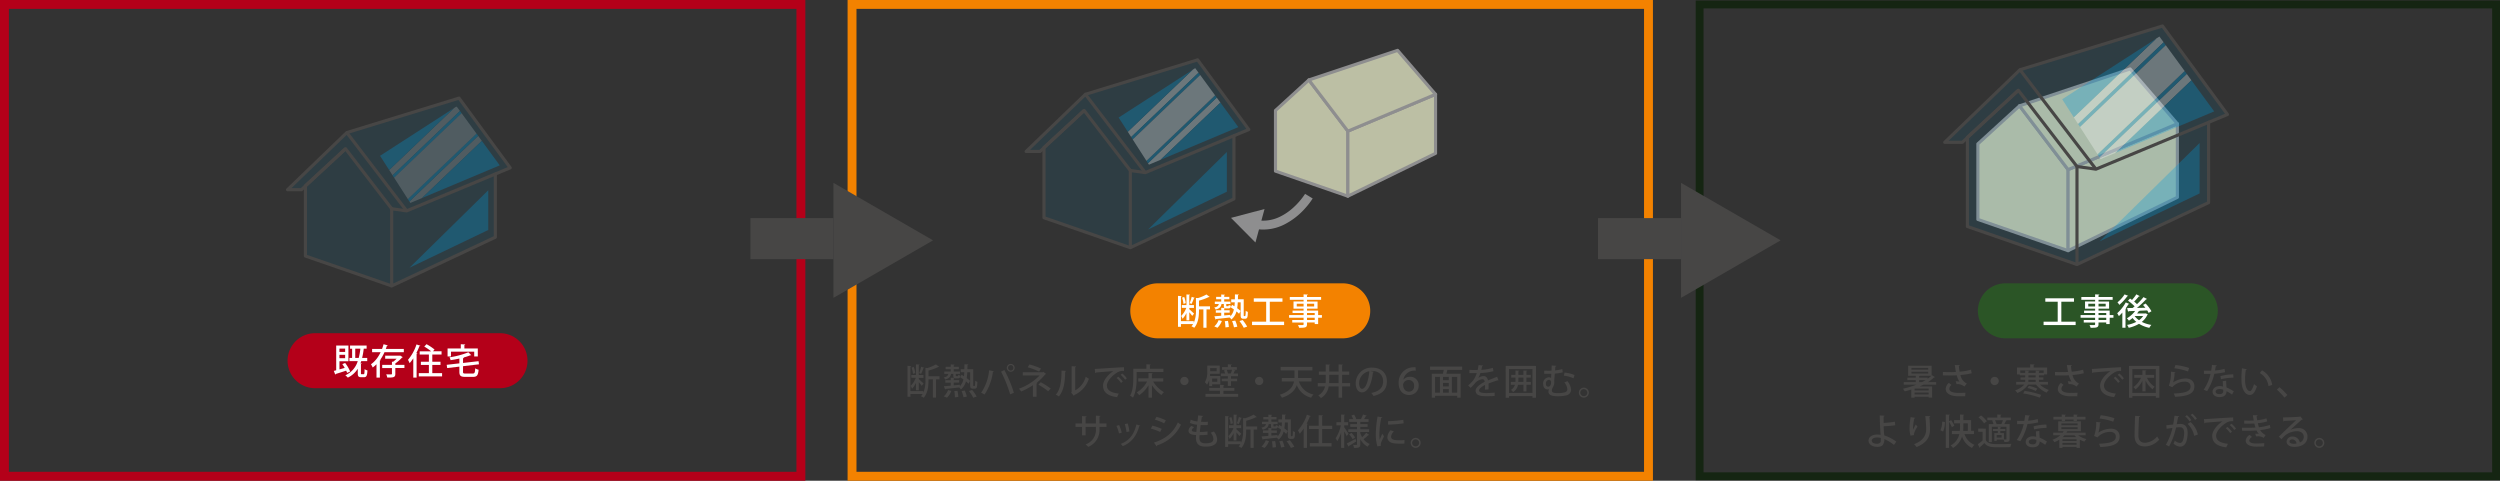 <svg id="グループ_14503" data-name="グループ 14503" xmlns="http://www.w3.org/2000/svg" xmlns:xlink="http://www.w3.org/1999/xlink" width="796.443" height="153.143" viewBox="0 0 796.443 153.143">
  <rect x="0" y="0" width="796.443" height="153.143" fill="#333333" stroke="none"/>
  <defs>
    <clipPath id="clip-path">
      <rect id="長方形_7889" data-name="長方形 7889" width="796.443" height="153.143" fill="none"/>
    </clipPath>
    <clipPath id="clip-path-3">
      <rect id="長方形_7879" data-name="長方形 7879" width="70.93" height="59.83" transform="translate(91.608 31.259)" fill="none"/>
    </clipPath>
    <clipPath id="clip-path-4">
      <rect id="長方形_7883" data-name="長方形 7883" width="38.131" height="51.406" transform="translate(121.077 33.895)" fill="none"/>
    </clipPath>
    <clipPath id="clip-path-5">
      <rect id="長方形_7880" data-name="長方形 7880" width="22.541" height="21.957" transform="translate(123.987 33.895)" fill="none"/>
    </clipPath>
    <clipPath id="clip-path-6">
      <rect id="長方形_7881" data-name="長方形 7881" width="23.069" height="21.377" transform="translate(130.427 43.278)" fill="none"/>
    </clipPath>
    <clipPath id="clip-path-7">
      <rect id="長方形_7882" data-name="長方形 7882" width="26.236" height="27.355" transform="translate(125.559 36.078)" fill="none"/>
    </clipPath>
    <clipPath id="clip-path-8">
      <rect id="長方形_7884" data-name="長方形 7884" width="70.93" height="59.83" transform="translate(326.907 19.069)" fill="none"/>
    </clipPath>
    <clipPath id="clip-path-9">
      <rect id="長方形_7885" data-name="長方形 7885" width="38.131" height="51.406" transform="translate(356.376 21.705)" fill="none"/>
    </clipPath>
    <clipPath id="clip-path-10">
      <rect id="長方形_7886" data-name="長方形 7886" width="90.075" height="75.979" transform="translate(619.544 8.282)" fill="none"/>
    </clipPath>
    <clipPath id="clip-path-11">
      <rect id="長方形_7887" data-name="長方形 7887" width="48.424" height="65.28" transform="translate(656.966 11.63)" fill="none"/>
    </clipPath>
  </defs>
  <g id="グループ_14562" data-name="グループ 14562" clip-path="url(#clip-path)">
    <g id="グループ_14561" data-name="グループ 14561">
      <g id="グループ_14560" data-name="グループ 14560" clip-path="url(#clip-path)">
        <path id="パス_23677" data-name="パス 23677" d="M299.306,119.862v.976H298.2v5.839h-1v-5.839H295.8c0,1.417,0,4.138-1.518,5.872a4.645,4.645,0,0,0-.873-.476,4.344,4.344,0,0,0,.521-.715h-3.878v.874h-.94v-9.852l1.19.079c-.011.079-.08.148-.25.17v7.8h4.071v.554a9.5,9.5,0,0,0,.7-4.036V117.2c.249.012.453.023.635.046a12.946,12.946,0,0,0,2.709-1.157l1.02.771a.284.284,0,0,1-.271.057,16.756,16.756,0,0,1-3.119,1.134v1.813Zm-7.505,4.467v-2.357a6.649,6.649,0,0,1-1.258,1.87,4.374,4.374,0,0,0-.431-.9,7.489,7.489,0,0,0,1.644-2.573h-1.428v-.907H291.8v-3.379l1.146.068c-.012.091-.08.148-.238.17v3.141h1.485v.907h-1.485v.419c.339.295,1.292,1.157,1.518,1.394l-.589.738c-.181-.273-.578-.76-.929-1.168v2.573Zm-.725-7.448a7.436,7.436,0,0,1,.5,1.972l-.726.239a8.125,8.125,0,0,0-.442-1.985Zm3.367.283c-.022.068-.113.1-.238.1a15.287,15.287,0,0,1-.771,1.836c-.159-.056-.442-.181-.612-.238a15.019,15.019,0,0,0,.646-2.018Z" fill="#474645"/>
        <path id="パス_23678" data-name="パス 23678" d="M310.045,122.436c0,.522,0,.533.158.533.261,0,.295,0,.352-.057a6.018,6.018,0,0,0,.113-1.644,1.945,1.945,0,0,0,.692.374c-.033,1.633-.079,2.189-.952,2.189h-.476a.959.959,0,0,1-.647-.228c-.169-.18-.215-.384-.215-1.19v-3.82h-.918a15.319,15.319,0,0,1-.193,1.871,8.648,8.648,0,0,1,1.076.873l-.475.906a8.188,8.188,0,0,0-.828-.748,4.829,4.829,0,0,1-1.61,2.562,2.66,2.66,0,0,0-.567-.624c-1.609.194-3.242.364-4.308.477a.2.2,0,0,1-.17.17l-.374-1.043,2.177-.17V121.9h-1.723v-.782h1.723v-.794l1.02.057c-.147-.124-.193-.351-.193-.737v-.521h-.737c-.136.816-.51,1.439-1.882,1.768a2.036,2.036,0,0,0-.441-.646c.974-.193,1.337-.533,1.473-1.122h-1.281v-.772h2.041v-.736h-1.622v-.76h1.622v-.76l1.2.08c-.01.09-.079.147-.249.169v.511h1.633v.76h-1.633v.736h1.984v.772H304.49v.51c0,.193.022.2.17.2h.408c.147,0,.181-.035.216-.419a2.1,2.1,0,0,0,.668.271c-.068.658-.294.839-.759.839h-.647a1.491,1.491,0,0,1-.5-.057.338.338,0,0,1-.215.1v.544h1.746v.782h-1.746v.873c.635-.056,1.3-.113,1.951-.181l.01.476a4.468,4.468,0,0,0,1.123-2.2c-.34-.25-.692-.477-1.009-.681l.442-.782c.238.136.487.3.737.453.057-.4.091-.815.114-1.269h-1.134v-.964h1.156c.012-.5.022-1.021.022-1.565l1.237.057c0,.113-.091.182-.261.2-.012.454-.012.885-.023,1.3h1.848Zm-6.961,2.1a6.158,6.158,0,0,1-1.394,2.154c-.3-.113-.59-.238-1.01-.419a5.43,5.43,0,0,0,1.372-2.007Zm1.133,2.053a12.1,12.1,0,0,0-.2-1.985l1.009-.1a11.171,11.171,0,0,1,.271,1.949Zm2.722-.023a10.38,10.38,0,0,0-.6-1.984l1.01-.17a9.645,9.645,0,0,1,.657,1.95Zm3.117.136a13.4,13.4,0,0,0-1.371-2.143l1.019-.329a13.1,13.1,0,0,1,1.441,2.1Z" fill="#474645"/>
        <path id="パス_23679" data-name="パス 23679" d="M316.621,118.263c-.022.1-.135.171-.3.194a17.081,17.081,0,0,1-2.676,7.244,5.78,5.78,0,0,0-1.077-.578,15.124,15.124,0,0,0,2.54-7.165Zm5.193,7.37a42.81,42.81,0,0,0-2.9-7.233l1.067-.511a39.962,39.962,0,0,1,3.015,7.245Zm.193-9.693a1.247,1.247,0,1,1-1.259,1.247,1.25,1.25,0,0,1,1.259-1.247m.839,1.247a.845.845,0,1,0-1.689,0,.845.845,0,1,0,1.689,0" fill="#474645"/>
        <path id="パス_23680" data-name="パス 23680" d="M333.245,119.114a.293.293,0,0,1-.238.135,18.932,18.932,0,0,1-2.71,2.676l.2.057a.353.353,0,0,1-.272.181V126.4h-1.156v-3.685a21.6,21.6,0,0,1-3.73,1.995c-.057-.079-.623-.793-.714-.884a17.671,17.671,0,0,0,6.575-4.206h-5.362v-1.032h6.427l.16-.1Zm-2.211-.737a21.694,21.694,0,0,0-3.616-1.361l.532-.906a21.239,21.239,0,0,1,3.674,1.292Zm.5,3.39a21.854,21.854,0,0,1,3.2,2.018l-.816.85a22.1,22.1,0,0,0-3.107-2.086Z" fill="#474645"/>
        <path id="パス_23681" data-name="パス 23681" d="M339.617,118.162c-.011.125-.113.2-.271.226-.069,3.153-.352,5.851-1.995,7.925a8.333,8.333,0,0,0-.987-.59c1.587-1.8,1.791-4.693,1.814-7.664Zm2.926,6.2a6.983,6.983,0,0,0,3.344-4.33,8.292,8.292,0,0,0,1.01.623,8.54,8.54,0,0,1-4.582,5.158.792.792,0,0,1-.226.261l-.85-1.021.158-.2v-8.185l1.429.079a.315.315,0,0,1-.283.249Z" fill="#474645"/>
        <path id="パス_23682" data-name="パス 23682" d="M348.768,117.515c.341,0,.828-.01,1.146-.034,1.156-.09,6.461-.441,8.163-.487l.01,1.2a3.442,3.442,0,0,0-2.4.623c-1.463.93-3.05,2.619-3.05,3.991,0,1.429,1.122,2.268,3.764,2.585l-.544,1.122c-3.23-.419-4.455-1.712-4.455-3.7,0-1.484,1.417-3.355,3.287-4.591-1.326.1-4.3.328-5.532.453a.433.433,0,0,1-.273.182ZM356.24,120a7.422,7.422,0,0,1,1.451,1.553l-.556.43a7.94,7.94,0,0,0-1.4-1.553Zm1.281-1.01a6.886,6.886,0,0,1,1.451,1.542l-.544.442a8.129,8.129,0,0,0-1.418-1.552Z" fill="#474645"/>
        <path id="パス_23683" data-name="パス 23683" d="M370.64,118.514h-8.526v1.9c0,1.8-.17,4.49-1.179,6.259a4.65,4.65,0,0,0-.918-.613c.941-1.644,1.02-3.991,1.02-5.646v-2.937h4.172v-1.417l1.383.081c-.011.1-.079.158-.261.192v1.144h4.309Zm-.057,3.027h-3.231a10.1,10.1,0,0,0,3.458,3.4,4.423,4.423,0,0,0-.8.908,11.59,11.59,0,0,1-3.038-3.163v4H365.89V122.72a9.979,9.979,0,0,1-2.983,3.185,4.773,4.773,0,0,0-.77-.884,9.058,9.058,0,0,0,3.3-3.48h-2.812V120.52h3.266v-1.689l1.338.079c-.012.1-.091.159-.261.193v1.417h3.616Z" fill="#474645"/>
        <path id="パス_23684" data-name="パス 23684" d="M378.645,121.37a1.315,1.315,0,1,1-1.314-1.314,1.315,1.315,0,0,1,1.314,1.314" fill="#474645"/>
        <path id="パス_23685" data-name="パス 23685" d="M385.222,122.992v-1.973a4.947,4.947,0,0,1-.692,1.531,3.736,3.736,0,0,0-.691-.76,6.217,6.217,0,0,0,.759-3.436v-1.892h3.979v2.63h-3.06c-.012.226-.034.453-.057.691h3.3v2.664h-2.6v.545Zm4.535,2.482h4.682v.93H384.031v-.93h4.626v-.986h-3.423v-.918h3.423v-.986l1.361.091c-.012.089-.08.158-.261.18v.715h3.481v.918h-3.481Zm-2.154-8.208H385.54v1.021H387.6Zm.192,3.322h-1.632v1.055H387.8Zm3.367.034v-.782h-2.221v-.851h1.338a7.307,7.307,0,0,0-.341-1.009l.749-.181h-1.372v-.839h1.847v-.907l1.271.08c-.012.09-.091.158-.261.181v.646h1.87v.839h-1.19l.76.159c-.023.079-.1.125-.25.135-.1.25-.261.6-.408.9H394.4v.851h-2.233v.782h1.939v.828h-1.939v1.5h-1.01v-1.5h-1.938v-.828Zm.93-1.633a8.74,8.74,0,0,0,.408-1.19h-1.712a5.184,5.184,0,0,1,.408,1.179l-.034.011Z" fill="#474645"/>
        <path id="パス_23686" data-name="パス 23686" d="M402.457,121.37a1.315,1.315,0,1,1-1.314-1.314,1.315,1.315,0,0,1,1.314,1.314" fill="#474645"/>
        <path id="パス_23687" data-name="パス 23687" d="M417.8,121.529h-3.99a6.063,6.063,0,0,0,4.625,4.138,4.751,4.751,0,0,0-.737,1.032,6.644,6.644,0,0,1-4.569-4c-.556,1.575-1.848,3.061-4.739,4.013a4.163,4.163,0,0,0-.657-.963c3.129-1,4.183-2.619,4.511-4.218h-3.9v-1.1h4.036c.011-.17.011-.339.011-.51v-1.927h-4.4v-1.1H418.1v1.1h-4.58v1.938c0,.17,0,.329-.011.5H417.8Z" fill="#474645"/>
        <path id="パス_23688" data-name="パス 23688" d="M430.112,122.051v1.055h-2.54v3.571h-1.123v-3.571h-3.163a5.217,5.217,0,0,1-2.471,3.718,3.937,3.937,0,0,0-.85-.828,4.5,4.5,0,0,0,2.165-2.89h-2.312v-1.055H422.3a12.75,12.75,0,0,0,.057-1.338v-1.3h-2.188v-1.054h2.188V116.11l1.372.08c-.012.1-.079.158-.261.192v1.973h2.981v-2.268l1.395.091c-.012.091-.091.159-.272.181v2h2.256v1.054h-2.256v2.642Zm-6.644-1.338c0,.453-.012.9-.046,1.338h3.027v-2.642h-2.981Z" fill="#474645"/>
        <path id="パス_23689" data-name="パス 23689" d="M437.686,118.456a.3.3,0,0,1-.3.182c-.443,3.718-1.6,6.359-3.5,6.359-1.1,0-1.984-1.008-1.984-2.868a5,5,0,0,1,5.147-5.011c3.254,0,4.785,1.985,4.785,4.32,0,2.687-1.463,4.024-4.264,4.717a7.313,7.313,0,0,0-.714-.964c2.6-.511,3.776-1.758,3.776-3.719,0-1.848-1.225-3.3-3.594-3.3-.159,0-.307.011-.465.023Zm-1.451-.193a3.874,3.874,0,0,0-3.242,3.832c0,1.077.4,1.78.918,1.78,1.224,0,2.086-2.732,2.324-5.612" fill="#474645"/>
        <path id="パス_23690" data-name="パス 23690" d="M447.12,120.917a2.687,2.687,0,0,1,2.086-.884,2.653,2.653,0,0,1,2.756,2.8,2.957,2.957,0,0,1-3.073,3c-2.153,0-3.3-1.644-3.3-3.7a4.788,4.788,0,0,1,4.638-5.125,5.367,5.367,0,0,1,.713-.022l.114,1.1c-.114-.01-.239-.022-.386-.022a3.558,3.558,0,0,0-3.583,2.846Zm1.634.147a1.769,1.769,0,0,0-1.77,1.439c.036,1.328.692,2.268,1.882,2.268a1.646,1.646,0,0,0,1.633-1.825,1.683,1.683,0,0,0-1.745-1.882" fill="#474645"/>
        <path id="パス_23691" data-name="パス 23691" d="M465.806,117.822h-4.694c-.079.374-.2.827-.34,1.247h4.547v7.618H464.23v-.6h-7.052v.6h-1.043v-7.618h3.537c.1-.386.193-.828.273-1.247H455.58V116.8h10.226Zm-8.628,7.266h1.553v-5.033h-1.553Zm4.376-5.033h-1.848v1.077h1.848Zm0,1.939h-1.848v1.1h1.848Zm-1.847,3.094h1.848v-1.134h-1.848Zm4.523-5.033h-1.7v5.033h1.7Z" fill="#474645"/>
        <path id="パス_23692" data-name="パス 23692" d="M477.383,121.2a.135.135,0,0,1-.068.012.384.384,0,0,1-.193-.057c-.85.261-2.029.669-2.925,1.031q.035.375.035.851,0,.459-.035,1.02l-1.145.08a11.685,11.685,0,0,0,.046-1.508c-1.067.533-1.9,1.19-1.9,1.746s.7.839,2.12.839a25.162,25.162,0,0,0,2.835-.136l.01,1.054c-.634.068-1.621.09-2.856.09-2.177,0-3.209-.5-3.209-1.791,0-.952,1.247-1.95,2.892-2.789-.057-.509-.285-.838-.681-.838a3.576,3.576,0,0,0-2.585,1.519c-.295.328-.726.771-1.225,1.235l-.782-.77a13.286,13.286,0,0,0,1.5-1.475,7.781,7.781,0,0,0,1.247-2.448l-.521.011c-.454,0-1.259,0-1.825-.011v-1.02c.669.022,1.473.034,1.949.034l.692-.012c.1-.487.193-.964.272-1.564l1.428.159c-.022.113-.125.18-.272.2-.079.407-.17.782-.272,1.156a13.96,13.96,0,0,0,3.663-.646l.192,1.077a17.356,17.356,0,0,1-4.15.578,6.438,6.438,0,0,1-.68,1.609h.012a2.828,2.828,0,0,1,1.689-.635c.7,0,1.235.5,1.4,1.395.917-.408,2.04-.827,2.913-1.167Z" fill="#474645"/>
        <path id="パス_23693" data-name="パス 23693" d="M479.675,116.586h9.649V126.71H488.2v-.522h-7.46v.522h-1.067Zm1.067,8.593h7.46v-7.6h-7.46Zm6.949-3.5v.9h-1.4v2.12h-.954v-2.12H483.6a3.4,3.4,0,0,1-1.564,2.324,3.561,3.561,0,0,0-.669-.7,2.815,2.815,0,0,0,1.258-1.621h-1.315v-.9h1.474c.011-.226.023-.464.023-.7V120.3h-1.361v-.873H482.8v-1.394l1.167.08c-.011.079-.079.146-.249.17v1.144h1.609v-1.394l1.2.08c-.012.09-.08.146-.249.17v1.144h1.394v.873h-1.394v1.372Zm-3.968-.691c0,.238,0,.465-.022.691h1.631V120.3h-1.609Z" fill="#474645"/>
        <path id="パス_23694" data-name="パス 23694" d="M495.81,116.552c-.011.125-.125.193-.329.238-.011.386-.034.794-.068,1.213a12.338,12.338,0,0,0,2.3-.442l.147,1.054a12.688,12.688,0,0,1-2.528.4c-.069.884-.148,1.689-.2,2.222a2.5,2.5,0,0,1,.034.42,3.345,3.345,0,0,1-.487,1.779,2.058,2.058,0,0,0-.3.93c0,.772.827.873,1.847.873a7.912,7.912,0,0,0,2.313-.261,1.013,1.013,0,0,0,.771-1.043,3.683,3.683,0,0,0-.941-2.1,7.583,7.583,0,0,0,.964-.408,4.662,4.662,0,0,1,1.168,2.709A1.817,1.817,0,0,1,499,125.951a11.342,11.342,0,0,1-2.619.283c-.941,0-3.084,0-3.084-1.451a1.967,1.967,0,0,1,.193-.782,1.58,1.58,0,0,1-.454.067c-.736,0-1.417-.555-1.417-1.712a1.945,1.945,0,0,1,1.837-2.165,1.049,1.049,0,0,1,.669.238c.022-.374.067-.861.091-1.349h-.624c-.465,0-1.077.012-1.644.012v-1c.476,0,1.112.012,1.655.012.227,0,.454-.012.669-.022.035-.6.057-1.18.057-1.656Zm-1.667,5.317c0-.465-.2-.85-.623-.85-.624,0-1.044.488-1.044,1.258,0,.556.273.907.726.907.862,0,.941-1.133.941-1.315m7.143-1.338a10.13,10.13,0,0,0-3.084-.85l.227-.975a9.734,9.734,0,0,1,3.174.782Z" fill="#474645"/>
        <path id="パス_23695" data-name="パス 23695" d="M506.163,125.089a1.587,1.587,0,1,1-1.587-1.587,1.592,1.592,0,0,1,1.587,1.587m-.476,0a1.117,1.117,0,1,0-1.111,1.123,1.112,1.112,0,0,0,1.111-1.123" fill="#474645"/>
        <path id="パス_23696" data-name="パス 23696" d="M352.5,136h-2.233v.623a5.744,5.744,0,0,1-3.594,5.737,6.165,6.165,0,0,0-.828-.794,4.861,4.861,0,0,0,3.288-4.92V136h-3.288v2.687H344.72V136h-2.086V134.91h2.086v-2.347l1.439.091c-.011.114-.113.227-.317.261v2h3.288v-2.494l1.439.079c-.01.113-.1.2-.3.238v2.177H352.5Z" fill="#474645"/>
        <path id="パス_23697" data-name="パス 23697" d="M356.535,135.409a14.349,14.349,0,0,1,.827,2.426l-.884.25a11.6,11.6,0,0,0-.8-2.415Zm6.677.192a.267.267,0,0,1-.26.125c-.908,3.323-2.62,5.329-5.284,6.406a5.161,5.161,0,0,0-.612-.726c2.551-.975,4.184-2.811,4.977-6.179Zm-3.945-.691a14.555,14.555,0,0,1,.532,2.528l-.918.193a15.682,15.682,0,0,0-.544-2.528Z" fill="#474645"/>
        <path id="パス_23698" data-name="パス 23698" d="M367.114,135.591a16.966,16.966,0,0,1,2.981,1.031l-.487.986a18.542,18.542,0,0,0-2.971-1.077Zm.5,5.419c3.571-1.168,6.111-3.061,7.629-6.44a10.177,10.177,0,0,0,.988.726,12.56,12.56,0,0,1-7.608,6.587.267.267,0,0,1-.147.295Zm.816-8.22A19.542,19.542,0,0,1,371.4,133.9l-.533.964a16.269,16.269,0,0,0-2.937-1.168Z" fill="#474645"/>
        <path id="パス_23699" data-name="パス 23699" d="M384.688,138.5a23.432,23.432,0,0,1-2.528.137,6.739,6.739,0,0,0-.057.839c0,1.485.885,1.756,2.053,1.756a5.418,5.418,0,0,0,1.428-.192,1.2,1.2,0,0,0,.975-1.225,3.314,3.314,0,0,0-.862-1.972c.3-.091.771-.261,1.032-.374a4.509,4.509,0,0,1,1.021,2.539c0,2.279-2.959,2.279-3.618,2.279-1.677,0-3.129-.431-3.129-2.857,0-.261.023-.544.046-.839-.828-.034-2.426-.113-2.426-1.383a2.039,2.039,0,0,1,.952-1.508l.85.419c-.453.284-.736.636-.736.919,0,.51.748.532,1.439.556.069-.693.148-1.486.249-2.29a7.257,7.257,0,0,1-2.29-.568l.25-1.043a7.022,7.022,0,0,0,2.154.578c.08-.668.171-1.36.227-1.938l1.565.182c-.024.135-.17.226-.386.249-.079.442-.17,1.02-.261,1.6.306.023.657.034,1.009.034.4,0,.805-.011,1.156-.045l-.045,1.043c-.329.023-.725.034-1.122.034s-.794-.011-1.145-.034c-.091.759-.182,1.531-.249,2.233a19.978,19.978,0,0,0,2.437-.17Z" fill="#474645"/>
        <path id="パス_23700" data-name="パス 23700" d="M400.5,135.862v.976h-1.11v5.839h-1v-5.839H397c0,1.417,0,4.138-1.518,5.872a4.645,4.645,0,0,0-.873-.476,4.344,4.344,0,0,0,.521-.715h-3.878v.874h-.94v-9.852l1.19.079c-.011.079-.08.148-.25.17v7.8h4.071v.554a9.5,9.5,0,0,0,.7-4.036V133.2c.249.012.453.023.635.046a12.948,12.948,0,0,0,2.709-1.157l1.02.771a.284.284,0,0,1-.271.057A16.754,16.754,0,0,1,397,134.049v1.813ZM393,140.329v-2.357a6.649,6.649,0,0,1-1.258,1.87,4.374,4.374,0,0,0-.431-.9,7.489,7.489,0,0,0,1.644-2.573h-1.428v-.907H393v-3.379l1.146.068c-.012.091-.08.148-.238.17v3.141h1.485v.907h-1.485v.419c.339.295,1.292,1.157,1.518,1.394l-.589.738c-.181-.273-.578-.76-.929-1.168v2.573Zm-.725-7.448a7.436,7.436,0,0,1,.5,1.972l-.726.239a8.125,8.125,0,0,0-.442-1.985Zm3.367.283c-.022.068-.113.1-.238.1a15.292,15.292,0,0,1-.771,1.836c-.159-.056-.442-.181-.612-.238a15.019,15.019,0,0,0,.646-2.018Z" fill="#474645"/>
        <path id="パス_23701" data-name="パス 23701" d="M411.243,138.436c0,.522,0,.533.158.533.261,0,.3,0,.352-.057a6.018,6.018,0,0,0,.113-1.644,1.945,1.945,0,0,0,.692.374c-.033,1.633-.079,2.189-.952,2.189h-.476a.959.959,0,0,1-.647-.228c-.169-.18-.215-.384-.215-1.19v-3.82h-.918a15.319,15.319,0,0,1-.193,1.871,8.647,8.647,0,0,1,1.076.873l-.475.906a8.189,8.189,0,0,0-.828-.748,4.829,4.829,0,0,1-1.61,2.562,2.66,2.66,0,0,0-.567-.624c-1.609.194-3.242.364-4.308.477a.2.2,0,0,1-.17.17l-.374-1.043,2.177-.17V137.9h-1.723v-.782h1.723v-.794l1.02.057c-.147-.124-.193-.351-.193-.737v-.521h-.737c-.136.816-.51,1.439-1.882,1.768a2.036,2.036,0,0,0-.441-.646c.974-.193,1.337-.533,1.473-1.122h-1.281v-.772h2.041v-.736h-1.622v-.76h1.622v-.76l1.2.08c-.01.09-.079.147-.249.169v.511h1.633v.76H405.03v.736h1.984v.772h-1.326v.51c0,.193.022.2.17.2h.408c.147,0,.181-.035.216-.419a2.1,2.1,0,0,0,.668.271c-.068.658-.294.839-.759.839h-.647a1.491,1.491,0,0,1-.5-.057.338.338,0,0,1-.215.1v.544h1.746v.782H405.03v.873c.635-.056,1.3-.113,1.951-.181l.01.476a4.469,4.469,0,0,0,1.123-2.2c-.34-.25-.692-.477-1.009-.681l.442-.782c.238.136.487.295.737.453.057-.4.091-.815.114-1.269h-1.134v-.964h1.156c.012-.5.022-1.021.022-1.565l1.237.057c0,.113-.091.182-.261.2-.012.454-.012.885-.023,1.3h1.848Zm-6.961,2.1a6.158,6.158,0,0,1-1.394,2.154c-.3-.113-.59-.238-1.01-.419a5.43,5.43,0,0,0,1.372-2.007Zm1.134,2.053a12.111,12.111,0,0,0-.2-1.985l1.009-.1a11.171,11.171,0,0,1,.271,1.949Zm2.721-.023a10.379,10.379,0,0,0-.6-1.984l1.01-.17a9.647,9.647,0,0,1,.657,1.95Zm3.117.136a13.4,13.4,0,0,0-1.371-2.143l1.019-.329a13.1,13.1,0,0,1,1.441,2.1Z" fill="#474645"/>
        <path id="パス_23702" data-name="パス 23702" d="M415.325,136.531a13.092,13.092,0,0,1-1.269,1.645,8.015,8.015,0,0,0-.556-1.067,14.111,14.111,0,0,0,2.846-4.988l1.247.431a.294.294,0,0,1-.295.125,21.741,21.741,0,0,1-1.031,2.279l.385.1c-.023.09-.1.159-.272.17v7.46h-1.055Zm9.093.137H421.21v4.512H424.2v1.054h-6.915V141.18h2.822v-4.512h-3.094v-1.043h3.094v-3.367l1.372.079c-.01.1-.079.158-.271.192v3.1h3.208Z" fill="#474645"/>
        <path id="パス_23703" data-name="パス 23703" d="M428.24,135.5v.635c.319.42,1.168,1.712,1.362,2.017-.148.216-.307.432-.568.783-.158-.363-.487-.986-.794-1.531v5.273h-.986v-4.91a11.033,11.033,0,0,1-1.247,2.789,5.049,5.049,0,0,0-.51-.929,12.143,12.143,0,0,0,1.667-4.127h-1.418v-1h1.508v-2.438l1.248.069c-.012.09-.08.147-.262.181V134.5h1.249v1Zm.817,5.77c.7-.329,1.758-.9,2.789-1.439l.238.782c-.85.556-1.757,1.11-2.346,1.462a.245.245,0,0,1-.125.216Zm4.3-3.254a7.023,7.023,0,0,0,.59,1.259,11.235,11.235,0,0,0,1.292-1.406l.941.7a.215.215,0,0,1-.17.068.394.394,0,0,1-.113-.011,14.212,14.212,0,0,1-1.508,1.293,4.928,4.928,0,0,0,1.983,1.53,3.966,3.966,0,0,0-.679.861,5.813,5.813,0,0,1-2.336-2.4v1.644c0,1.043-.476,1.145-2.007,1.145a4,4,0,0,0-.294-.976c.261.012.544.024.748.024.465,0,.51,0,.51-.193v-3.923h-2.789v-.884h2.789v-.76h-2.165v-.861h2.165v-.737h-2.494v-.884h1.247a6.7,6.7,0,0,0-.532-1.123l.849-.295a5.934,5.934,0,0,1,.658,1.327l-.25.091h1.995l-.192-.069a10.069,10.069,0,0,0,.635-1.394l1.19.386a.282.282,0,0,1-.271.113c-.148.271-.364.646-.578.964h1.417v.884h-2.631v.737h2.336v.861h-2.336v.76h2.811v.884h-2.811Zm-2.426,1.894a8.7,8.7,0,0,0-1.122-1.52l.736-.475a7.96,7.96,0,0,1,1.168,1.451Z" fill="#474645"/>
        <path id="パス_23704" data-name="パス 23704" d="M440.4,132.937c-.022.125-.136.193-.363.2a27.435,27.435,0,0,0-.589,5.034,12.854,12.854,0,0,0,.1,1.916c.182-.442.647-1.508.794-1.893l.578.782c-.419.964-.793,1.6-.952,2.12a1.893,1.893,0,0,0-.091.533,1.433,1.433,0,0,0,.057.385l-1.122.182a12.588,12.588,0,0,1-.511-3.98,35.625,35.625,0,0,1,.556-5.51Zm7.006,8.378c-.4.023-.816.034-1.236.034a15.2,15.2,0,0,1-2.051-.113c-1.486-.2-2.132-1.009-2.132-1.95a3.559,3.559,0,0,1,1.02-2.222l1.066.386a2.5,2.5,0,0,0-.906,1.689c0,1.054,1.417,1.122,2.72,1.122a13.886,13.886,0,0,0,1.553-.079Zm-5.215-7.131a38.219,38.219,0,0,0,4.864-.431l.114,1.112a39.7,39.7,0,0,1-4.944.408Z" fill="#474645"/>
        <path id="パス_23705" data-name="パス 23705" d="M452.586,141.089A1.587,1.587,0,1,1,451,139.5a1.592,1.592,0,0,1,1.587,1.587m-.476,0A1.117,1.117,0,1,0,451,142.212a1.112,1.112,0,0,0,1.111-1.123" fill="#474645"/>
        <path id="長方形_7874" data-name="長方形 7874" d="M-1.417-1.417H255.146V151.727H-1.417ZM252.312,1.417H1.417V148.892H252.312Z" transform="translate(1.417 1.417)" fill="#b40019"/>
        <path id="長方形_7875" data-name="長方形 7875" d="M-1.417-1.417H255.146V151.727H-1.417ZM252.312,1.417H1.417V148.892H252.312Z" transform="translate(271.44 1.417)" fill="#f38200"/>
        <path id="長方形_7876" data-name="長方形 7876" d="M-1.25-1.25H254.979V151.559H-1.25Zm253.729,2.5H1.25V149.059H252.479Z" transform="translate(541.464 1.417)" fill="#152512"/>
        <path id="パス_23706" data-name="パス 23706" d="M567.268,76.571,535.545,58.256v36.63Z" fill="#474645"/>
        <rect id="長方形_7877" data-name="長方形 7877" width="26.451" height="13.076" transform="translate(509.094 69.483)" fill="#474645"/>
        <path id="パス_23707" data-name="パス 23707" d="M297.245,76.571,265.522,58.256v36.63Z" fill="#474645"/>
        <rect id="長方形_7878" data-name="長方形 7878" width="26.451" height="13.076" transform="translate(239.071 69.483)" fill="#474645"/>
        <path id="パス_23708" data-name="パス 23708" d="M159.286,123.67H100.374a8.761,8.761,0,1,1,0-17.523h58.912a8.761,8.761,0,0,1,0,17.523" fill="#b40019"/>
        <path id="パス_23709" data-name="パス 23709" d="M109.953,115.623a12.674,12.674,0,0,1,1.6,2.721l-.975.454a5.6,5.6,0,0,0-.3-.715c-1.224.408-2.483.794-3.311,1.055a.245.245,0,0,1-.17.2l-.453-1.179.76-.193v-7.879H111v5h-2.857v2.595c.533-.147,1.111-.317,1.678-.487a13.186,13.186,0,0,0-.771-1.19Zm0-4.558h-1.814v1.055h1.814Zm-1.814,3.039h1.814v-1.077h-1.814Zm6.848,4.761c0,.307.034.352.238.352h.624c.226,0,.272-.193.306-1.621a2.679,2.679,0,0,0,.907.419c-.091,1.723-.34,2.155-1.1,2.155h-.895c-.885,0-1.089-.307-1.089-1.293v-1.395a7.641,7.641,0,0,1-3.175,2.824,4.523,4.523,0,0,0-.793-.749,7.174,7.174,0,0,0,3.956-4.5h-2.652v-1.021h.861v-2.948h-.657v-1.009H116.8v1.009h-.919a24.845,24.845,0,0,1-.521,2.948h1.633v1.021h-1.916c-.08.249-.159.487-.25.725l.42.023c-.012.09-.079.147-.261.169Zm-1.814-4.829h1.1a20.572,20.572,0,0,0,.533-2.948h-1.633Z" fill="#fff"/>
        <path id="パス_23710" data-name="パス 23710" d="M128.649,112.2h-6.156a13.629,13.629,0,0,1-1.36,2.427l.147.033c-.023.091-.1.159-.261.181v5.454h-1.077v-4.251a8.831,8.831,0,0,1-1.213,1.031,8.208,8.208,0,0,0-.544-1.031,8.027,8.027,0,0,0,1.757-1.69v-.034l.023.012a12.148,12.148,0,0,0,1.3-2.132h-2.721v-1.031h3.163c.193-.511.351-1.01.487-1.508l1.35.362a.271.271,0,0,1-.295.148c-.1.329-.216.657-.341,1h5.737Zm.193,4.036v1.009h-2.9v1.848c0,1.157-.556,1.191-2.574,1.191a4.515,4.515,0,0,0-.317-1.032c.408.022.816.022,1.122.022.669,0,.692,0,.692-.2v-1.825h-3.1v-1.009h3.1v-1.009l.362.023a9.914,9.914,0,0,0,1.123-.964h-3.64v-.975h4.614l.171-.046.828.522a.4.4,0,0,1-.228.114,13.684,13.684,0,0,1-2.153,1.882v.453Z" fill="#fff"/>
        <path id="パス_23711" data-name="パス 23711" d="M131.666,114.161A14.3,14.3,0,0,1,130.5,115.7a11.6,11.6,0,0,0-.521-1.065,14.513,14.513,0,0,0,2.709-4.909l1.225.42c-.045.09-.136.125-.295.125a20.927,20.927,0,0,1-1,2.244l.352.1c-.012.091-.091.148-.25.17v7.517h-1.054Zm6.054,4.716h3.118v1.032h-7.426v-1.032h3.22v-2.619h-2.551v-1.021h2.551v-2.29H133.7v-1.031h3.65a17.693,17.693,0,0,0-2.188-1.508l.714-.76a16.241,16.241,0,0,1,2.562,1.7l-.5.567h2.733v1.031H137.72v2.29h2.608v1.021H137.72Z" fill="#fff"/>
        <path id="パス_23712" data-name="パス 23712" d="M147.505,118.424c0,.5.125.578.828.578h2.233c.647,0,.749-.261.828-1.667a3.5,3.5,0,0,0,1.077.454c-.159,1.779-.5,2.278-1.825,2.278h-2.4c-1.485,0-1.9-.362-1.9-1.632V116.8l-3.889.453-.148-1.032,4.037-.465v-1.53c-.919.2-1.882.374-2.8.521a3.441,3.441,0,0,0-.34-.918,26.293,26.293,0,0,0,6-1.6l.93.918a.231.231,0,0,1-.17.046.445.445,0,0,1-.114-.011,18.354,18.354,0,0,1-2.255.737l.2.011c-.012.1-.091.17-.284.2v1.5l4.943-.568.136,1-5.079.6Zm-3.832-6.383v1.53h-1.088V111.02H146.8v-1.36l1.417.079c-.011.1-.09.17-.272.193v1.088h4.274v2.551h-1.145v-1.53Z" fill="#fff"/>
        <path id="パス_23713" data-name="パス 23713" d="M427.761,107.784H368.849a8.761,8.761,0,1,1,0-17.523h58.912a8.761,8.761,0,0,1,0,17.523" fill="#f38200"/>
        <path id="パス_23714" data-name="パス 23714" d="M385.481,97.582v.976H384.37V104.4h-1V98.558h-1.4c0,1.417,0,4.138-1.519,5.872a4.582,4.582,0,0,0-.873-.476,4.408,4.408,0,0,0,.522-.715h-3.878v.874h-.941V94.261l1.191.079c-.011.079-.079.148-.25.17v7.8H380.3v.555a9.5,9.5,0,0,0,.7-4.036V94.918c.249.012.453.023.635.046a12.946,12.946,0,0,0,2.709-1.157l1.02.771a.284.284,0,0,1-.271.057,16.729,16.729,0,0,1-3.119,1.134v1.813Zm-7.506,4.467V99.692a6.627,6.627,0,0,1-1.258,1.87,4.374,4.374,0,0,0-.431-.9,7.488,7.488,0,0,0,1.644-2.573H376.5v-.907h1.473V93.807l1.145.068c-.011.091-.079.148-.237.17v3.141h1.484v.907h-1.484v.419c.339.295,1.292,1.157,1.519,1.394l-.59.738c-.181-.273-.578-.76-.929-1.168v2.573ZM377.25,94.6a7.436,7.436,0,0,1,.5,1.972l-.726.239a8.077,8.077,0,0,0-.442-1.985Zm3.367.283c-.022.068-.113.1-.238.1a15.292,15.292,0,0,1-.771,1.836c-.158-.056-.442-.181-.612-.238a15.023,15.023,0,0,0,.646-2.018Z" fill="#fff"/>
        <path id="パス_23715" data-name="パス 23715" d="M396.218,100.157c0,.522,0,.533.159.533.261,0,.295,0,.352-.057a6.018,6.018,0,0,0,.113-1.644,1.945,1.945,0,0,0,.692.374c-.034,1.633-.08,2.189-.953,2.189h-.476a.958.958,0,0,1-.646-.228c-.17-.18-.215-.384-.215-1.189V96.314h-.919a15.318,15.318,0,0,1-.193,1.871,8.667,8.667,0,0,1,1.077.873l-.476.906a8.276,8.276,0,0,0-.827-.748,4.841,4.841,0,0,1-1.61,2.562,2.679,2.679,0,0,0-.567-.624c-1.61.194-3.243.364-4.308.477a.206.206,0,0,1-.17.17l-.375-1.043,2.177-.17v-.964H387.33v-.782h1.723v-.794l1.021.057c-.148-.124-.193-.351-.193-.737v-.521h-.737c-.136.816-.51,1.439-1.882,1.768a2.039,2.039,0,0,0-.442-.646c.975-.193,1.338-.533,1.474-1.122h-1.281v-.772h2.04v-.736h-1.621v-.76h1.621v-.76l1.2.08c-.011.09-.079.147-.249.169v.511h1.632v.76h-1.632v.736h1.984v.772h-1.327v.51c0,.193.023.2.171.2h.407c.148,0,.182-.035.216-.419a2.1,2.1,0,0,0,.669.271c-.068.658-.3.839-.76.839h-.646a1.487,1.487,0,0,1-.5-.057.343.343,0,0,1-.215.1v.544h1.745v.782h-1.745v.873c.635-.056,1.3-.113,1.95-.181l.011.476a4.475,4.475,0,0,0,1.122-2.2c-.339-.25-.691-.477-1.008-.681l.441-.782c.239.136.488.3.737.453.057-.4.091-.815.114-1.269h-1.134V95.35H393.4c.011-.5.022-1.02.022-1.565l1.236.057c0,.113-.091.182-.261.2-.011.454-.011.885-.022,1.3h1.847Zm-6.961,2.1a6.135,6.135,0,0,1-1.394,2.154c-.3-.113-.59-.238-1.009-.419a5.442,5.442,0,0,0,1.372-2.007Zm1.134,2.053a12,12,0,0,0-.2-1.985l1.009-.1a11.278,11.278,0,0,1,.272,1.949Zm2.721-.023a10.37,10.37,0,0,0-.6-1.984l1.009-.17a9.593,9.593,0,0,1,.658,1.95Zm3.118.136a13.414,13.414,0,0,0-1.372-2.143l1.02-.329a13.09,13.09,0,0,1,1.44,2.1Z" fill="#fff"/>
        <path id="パス_23716" data-name="パス 23716" d="M404.529,102.481h4.558v1.077H398.872v-1.077h4.5v-6.36h-3.946V95.032h9.138v1.089h-4.036Z" fill="#fff"/>
        <path id="パス_23717" data-name="パス 23717" d="M421.129,100.372v.85h-1.2v2.018h-1.088v-.5h-2.46v.544c0,1.077-.533,1.144-2.517,1.144a3.094,3.094,0,0,0-.363-.872c.318.011.647.011.93.011.771,0,.862,0,.862-.283v-.544h-3.617v-.806h3.617v-.714h-4.626v-.85h4.626v-.658h-3.515v-.759h3.515v-.613h-3.209v-2.29h3.209V95.5H410.9v-.873h4.388v-.85l1.36.067c-.011.1-.079.17-.272.2v.579h4.5V95.5h-4.5v.555h3.367v2.29h-3.367v.613h3.548v1.417Zm-8.016-2.743h2.177v-.861h-2.177Zm5.544-.862h-2.279v.861h2.279Zm-2.279,3.605h2.46v-.657h-2.46Zm2.46.85h-2.46v.714h2.46Z" fill="#fff"/>
        <path id="パス_23718" data-name="パス 23718" d="M616.816,122.549h-4.059c-.385.2-.794.386-1.2.567h3.969v3.549h-1.1v-.284h-4.49v.3h-1.043V124.1c-.691.216-1.394.408-2.1.578a5.335,5.335,0,0,0-.543-.839c.884-.192,1.768-.43,2.641-.713v-.012a14.669,14.669,0,0,0,1.621-.567h-4.024v-.816h3.832V121.1h-2.676v-.782h2.676v-.6h-2.426v-3.208h7.482v3.119l.1-.1,1,.635a.257.257,0,0,1-.2.068.442.442,0,0,1-.125-.012,12.5,12.5,0,0,1-1.95,1.52h2.619Zm-7.879-4.784h5.351v-.545h-5.351Zm0,1.236h5.351v-.566h-5.351Zm5.487,4.806h-4.49v.59h4.49Zm-4.49,1.871h4.49v-.624h-4.49Zm1.7-5.964a.329.329,0,0,1-.238.125v.477h2.71v.352a8.983,8.983,0,0,0,1.179-.954Zm-.238,2.019h.93c.4-.2.77-.408,1.133-.635H611.4Z" fill="#474645"/>
        <path id="パス_23719" data-name="パス 23719" d="M628.132,118.91a20.966,20.966,0,0,1-3.582.555,3.729,3.729,0,0,0,2.041,2.721l-.794.964a3.423,3.423,0,0,0-2.494-.782l-.25-.918a8.948,8.948,0,0,1,1.2.136,5.855,5.855,0,0,1-.873-2.03c-.476.034-1.065.057-1.69.057-.691,0-1.983-.012-2.731-.034V118.5c.657.022,1.553.045,2.743.045.477,0,1.009-.023,1.417-.056-.136-.624-.249-1.395-.362-2.2l1.587.034c-.012.137-.113.238-.307.272a18.155,18.155,0,0,0,.25,1.814,17.888,17.888,0,0,0,3.628-.635Zm-2.086,7.324c-.556.011-1.179.011-2.1.011-2.562,0-4.092-.9-4.092-2.347a2.711,2.711,0,0,1,1-1.916l.85.647a1.662,1.662,0,0,0-.7,1.224c0,.975,1.281,1.316,2.982,1.316.941,0,1.576-.024,2.154-.057Z" fill="#474645"/>
        <path id="パス_23720" data-name="パス 23720" d="M636.761,121.37a1.315,1.315,0,1,1-1.314-1.314,1.315,1.315,0,0,1,1.314,1.314" fill="#474645"/>
        <path id="パス_23721" data-name="パス 23721" d="M652.443,122.527H649.87a8.462,8.462,0,0,0,2.845,1.712,4.331,4.331,0,0,0-.725.861,9.185,9.185,0,0,1-3.356-2.573h-2.528a7.674,7.674,0,0,1-3.424,2.675,4.513,4.513,0,0,0-.715-.839,7.158,7.158,0,0,0,2.925-1.836h-2.584v-.862h2.868v-.68h-1.485v-.76h1.485v-.657h-1.723v-.295h-.884v-2.188h4.206v-1.032l1.36.079c-.011.1-.08.159-.26.193v.76h4.285v2.188h-.952v.295h-1.656v.657h1.417v.76h-1.417v.68h2.891Zm-8.82-3.731h1.553v-.713l1.282.079c-.012.091-.091.147-.261.181v.453h2.323v-.713l1.293.079c-.012.091-.091.147-.261.181v.453h1.508v-.8h-7.437Zm6.2,7.891a25.325,25.325,0,0,0-5.295-1.349l.476-.805a27.282,27.282,0,0,1,5.272,1.27Zm-1.259-2.131a13.072,13.072,0,0,0-2.653-.953l.454-.68a12.6,12.6,0,0,1,2.675.884Zm-2.369-4.331h2.323v-.657H646.2Zm0,1.44h2.323v-.68H646.2Z" fill="#474645"/>
        <path id="パス_23722" data-name="パス 23722" d="M663.849,118.91a20.965,20.965,0,0,1-3.582.555,3.729,3.729,0,0,0,2.041,2.721l-.794.964a3.423,3.423,0,0,0-2.494-.782l-.25-.918a8.946,8.946,0,0,1,1.2.136,5.856,5.856,0,0,1-.873-2.03c-.476.034-1.065.057-1.69.057-.691,0-1.983-.012-2.731-.034V118.5c.657.022,1.553.045,2.743.045.477,0,1.009-.023,1.417-.056-.136-.624-.249-1.395-.362-2.2l1.587.034c-.012.137-.113.238-.307.272a18.155,18.155,0,0,0,.25,1.814,17.887,17.887,0,0,0,3.628-.635Zm-2.086,7.324c-.556.011-1.179.011-2.1.011-2.562,0-4.092-.9-4.092-2.347a2.711,2.711,0,0,1,1-1.916l.85.647a1.662,1.662,0,0,0-.7,1.224c0,.975,1.281,1.316,2.982,1.316.941,0,1.576-.024,2.154-.057Z" fill="#474645"/>
        <path id="パス_23723" data-name="パス 23723" d="M666.414,117.515c.341,0,.828-.01,1.146-.034,1.156-.09,6.461-.441,8.163-.487l.01,1.2a3.441,3.441,0,0,0-2.4.623c-1.463.93-3.05,2.619-3.05,3.991,0,1.429,1.122,2.268,3.764,2.585l-.544,1.122c-3.23-.419-4.455-1.712-4.455-3.7,0-1.484,1.417-3.355,3.287-4.591-1.326.1-4.3.328-5.532.453a.433.433,0,0,1-.273.182ZM673.886,120a7.42,7.42,0,0,1,1.451,1.553l-.556.43a7.939,7.939,0,0,0-1.405-1.553Zm1.281-1.01a6.886,6.886,0,0,1,1.451,1.542l-.544.442a8.128,8.128,0,0,0-1.418-1.552Z" fill="#474645"/>
        <path id="パス_23724" data-name="パス 23724" d="M678.262,116.585h9.648v10.124h-1.122v-.521h-7.46v.521h-1.066Zm1.066,8.594h7.46v-7.6h-7.46Zm6.927-4.829h-2.29a6.665,6.665,0,0,0,2.482,2.868,3.658,3.658,0,0,0-.691.793,7.567,7.567,0,0,1-2.233-2.788v3.446h-1V121.28a7.8,7.8,0,0,1-2.2,2.777,4.578,4.578,0,0,0-.669-.737,7.16,7.16,0,0,0,2.415-2.97h-2.142v-.919h2.6v-1.485l1.258.08c-.011.091-.079.147-.26.17v1.235h2.732Z" fill="#474645"/>
        <path id="パス_23725" data-name="パス 23725" d="M693.06,118.593a.324.324,0,0,1-.294.193,10.414,10.414,0,0,1-.465,3.038h.01a7.577,7.577,0,0,1,3.947-1.259c1.677,0,2.834.908,2.822,2.54-.022,2.131-1.7,3.129-6.156,3.3a7.937,7.937,0,0,0-.408-1.031c3.855-.171,5.339-.76,5.351-2.245.012-.941-.669-1.542-1.837-1.542a5.4,5.4,0,0,0-4.013,1.768l-1.066-.476a12.351,12.351,0,0,0,.669-4.467Zm-.023-2.3a19.169,19.169,0,0,1,4.377.941l-.374,1.1a19.614,19.614,0,0,0-4.343-1Z" fill="#474645"/>
        <path id="パス_23726" data-name="パス 23726" d="M706.247,116.4a.368.368,0,0,1-.341.226c-.068.442-.181,1.009-.272,1.4a14.011,14.011,0,0,0,3.061-.533l.147,1.077a23.052,23.052,0,0,1-3.412.51,18.217,18.217,0,0,1-2.279,5.5l-1.112-.409a14.735,14.735,0,0,0,2.189-5.067c-.238.011-.533.011-.782.011H702.12v-1.031h1.3c.352,0,.7,0,1-.012.115-.556.2-1.191.273-1.814Zm2.958,4.9c.011.793.057,1.429.114,2.143a12.987,12.987,0,0,1,2.312,1.225l-.544,1.042a10.534,10.534,0,0,0-1.768-1.077c0,.623-.25,1.87-2.211,1.87-1.236-.01-2.245-.6-2.234-1.745S706.042,123,707.13,123a4.692,4.692,0,0,1,1.077.147c-.044-.635-.079-1.281-.079-1.724Zm-.929,2.857a3.246,3.246,0,0,0-1.168-.227c-.612,0-1.259.261-1.259.828,0,.522.522.805,1.281.805.635,0,1.146-.283,1.146-.986Zm3.242-3.843a17.861,17.861,0,0,0-3.968.5l-.171-.986a17.166,17.166,0,0,1,4.082-.579Z" fill="#474645"/>
        <path id="パス_23727" data-name="パス 23727" d="M715.783,117.629a.315.315,0,0,1-.306.193,18.276,18.276,0,0,0-.25,3.038c0,3.084,1.01,3.753,1.588,3.753.419-.011.952-1.156,1.269-2.245a5.517,5.517,0,0,0,.93.692c-.646,2.018-1.372,2.766-2.256,2.766-1.6,0-2.517-1.984-2.641-3.968-.034-.431-.046-.907-.046-1.406a26.331,26.331,0,0,1,.181-3.117Zm6.9,5.374a5.514,5.514,0,0,0-2.766-4.16l.714-.851a6.278,6.278,0,0,1,3.232,4.637Z" fill="#474645"/>
        <path id="パス_23728" data-name="パス 23728" d="M726.214,123.366a24.371,24.371,0,0,1,2.494,2.46l-.93.851a24.055,24.055,0,0,0-2.415-2.563Z" fill="#474645"/>
        <path id="パス_23729" data-name="パス 23729" d="M603.38,141.747a12.364,12.364,0,0,0-3.061-1.849,3.073,3.073,0,0,1-.272,1.406c-.147.59-.748,1.055-2.007,1.055-1.519,0-2.744-.76-2.766-1.962-.011-1.258,1.258-1.95,2.687-1.961a8.393,8.393,0,0,1,1.167.079c-.011-.238-.045-.453-.067-.657-.091-1.5-.216-4.025-.216-5.5l1.52.079c0,.114-.091.216-.295.261l.011,2.029a27.242,27.242,0,0,0,3.582-.384l.114,1.133a30.216,30.216,0,0,1-3.685.318c0,.816.068,1.53.113,2.176.024.227.057.488.069.737a13.724,13.724,0,0,1,3.843,1.984Zm-5.453-2.381c-.964.011-1.645.419-1.633,1,.012.681.794,1.01,1.644,1.01.725,0,1.247-.329,1.247-.942,0-.329,0-.646-.023-.907a4.372,4.372,0,0,0-1.235-.158" fill="#474645"/>
        <path id="パス_23730" data-name="パス 23730" d="M608.644,138.787a8.728,8.728,0,0,1-.307-2.3,21.165,21.165,0,0,1,.351-3.594l1.463.215c-.034.147-.17.181-.306.2a16.341,16.341,0,0,0-.4,3.152,3.672,3.672,0,0,0,.023.4,15.644,15.644,0,0,1,.873-1.644,5.927,5.927,0,0,0,.544.714,6.5,6.5,0,0,0-1.157,2.369,1.561,1.561,0,0,0,.035.307Zm6.314-6.19c-.011.136-.1.215-.295.261.091.94.193,2.516.193,3.888,0,2.2-.748,4.218-4.262,5.669a7.524,7.524,0,0,0-.806-.907c3.107-1.19,3.844-3.038,3.844-4.739a40.712,40.712,0,0,0-.273-4.24Z" fill="#474645"/>
        <path id="パス_23731" data-name="パス 23731" d="M619.6,134.434a7.2,7.2,0,0,1-.59,3.05l-.828-.431a6.664,6.664,0,0,0,.556-2.744Zm1.973-.6a11.8,11.8,0,0,1,1.043,1.768l-.782.489a13.474,13.474,0,0,0-.908-1.712v8.3h-1.043V132.064l1.3.069c-.012.1-.079.158-.261.192v1.882Zm7.289,4.444h-3.016a5.5,5.5,0,0,0,3.175,3.436,3.931,3.931,0,0,0-.782,1,6.2,6.2,0,0,1-3.175-3.661,6.454,6.454,0,0,1-2.891,3.661,4.125,4.125,0,0,0-.748-.805,5.372,5.372,0,0,0,2.778-3.628H621.83v-1.02h2.528c.045-.522.057-1.02.057-1.5v-.9h-1.894v-1.009h1.894v-1.792l1.326.069c-.012.1-.079.158-.261.192v1.531h2.472v3.4h.906Zm-3.378-3.412v.907a13.542,13.542,0,0,1-.068,1.485H626.9v-2.392Z" fill="#474645"/>
        <path id="パス_23732" data-name="パス 23732" d="M632.636,136.554v3.7c.771,1.247,2.279,1.247,4.285,1.247,1.3,0,2.869-.035,3.867-.114a4.937,4.937,0,0,0-.341,1.055c-.85.034-2.143.057-3.311.057-2.47,0-3.9,0-4.954-1.35-.487.477-.986.942-1.405,1.3a.214.214,0,0,1-.125.216l-.556-1.146a17.962,17.962,0,0,0,1.508-1.19v-2.778H630.21v-1Zm-1.519-4.2a8.365,8.365,0,0,1,1.837,1.848l-.873.669a8.587,8.587,0,0,0-1.781-1.916Zm3.968,2.744a5.188,5.188,0,0,0-.454-1.123l.409-.1h-1.916v-.839h3.163v-.987l1.314.079c-.011.091-.09.159-.271.182v.726h3.276v.839h-1.689l.374.113c-.023.079-.114.113-.249.113-.136.283-.33.669-.522,1h1.69v4.75c0,.9-.409.964-1.645.964a3.715,3.715,0,0,0-.271-.772h-2.2v.42h-.736v-2.5h1.1V137.3H634.9v-.634h1.554v-.681l1.031.068c-.011.079-.079.136-.227.158v.455h1.611v.634h-1.611v.658h1.146V140c.3.01.555.01.657.01s.147-.045.147-.158v-3.911h-4.648v4.9h-.975V135.1Zm2.584,0-.068-.023a9.481,9.481,0,0,0,.488-1.2h-2.54a4.312,4.312,0,0,1,.488,1.178l-.181.046Zm0,3.481h-1.576v.839h1.576Z" fill="#474645"/>
        <path id="パス_23733" data-name="パス 23733" d="M646.719,132.4a.368.368,0,0,1-.341.226c-.068.442-.181,1.009-.272,1.4a14.012,14.012,0,0,0,3.061-.533l.147,1.077a23.054,23.054,0,0,1-3.412.51,18.214,18.214,0,0,1-2.279,5.5l-1.112-.409A14.716,14.716,0,0,0,644.7,135.1c-.238.011-.533.011-.782.011h-1.326v-1.031h1.3c.352,0,.7,0,1-.012.115-.556.2-1.191.273-1.814Zm2.958,4.9c.011.793.057,1.429.114,2.143a12.988,12.988,0,0,1,2.312,1.225l-.544,1.042a10.537,10.537,0,0,0-1.768-1.077c0,.623-.25,1.87-2.211,1.87-1.236-.01-2.245-.6-2.234-1.745S646.514,139,647.6,139a4.694,4.694,0,0,1,1.077.147c-.044-.635-.079-1.281-.079-1.724Zm-.929,2.857a3.246,3.246,0,0,0-1.168-.227c-.612,0-1.259.261-1.259.828,0,.522.522.805,1.281.805.635,0,1.146-.283,1.146-.986Zm3.242-3.843a17.861,17.861,0,0,0-3.968.5l-.17-.986a17.152,17.152,0,0,1,4.081-.579Z" fill="#474645"/>
        <path id="パス_23734" data-name="パス 23734" d="M664.429,138.674h-2.38a7.266,7.266,0,0,0,2.629,1.2,3.659,3.659,0,0,0-.624.817,6.747,6.747,0,0,1-1.462-.635V142.7h-1.043v-.339h-4.5v.339h-1v-2.619a10.225,10.225,0,0,1-1.575.794,2.756,2.756,0,0,0-.612-.782,7.464,7.464,0,0,0,2.505-1.417h-2.256v-.84h3.027a5.111,5.111,0,0,0,.284-.465H655.7v-3.151h7.233v3.151h-4.183a.373.373,0,0,1-.227.08c-.068.124-.136.261-.215.385h6.122Zm-7.607-4.558v-.454h-2.653v-.873h2.653v-.736l1.314.079c-.01.1-.09.158-.26.182v.475H660.6v-.736l1.327.079c-.012.1-.091.158-.273.192v.465h2.732v.873h-2.732v.454H660.6v-.454h-2.721v.454Zm-.113,1.361h5.169v-.6h-5.169Zm0,1.235h5.169V136.1h-5.169Zm4.84,3.232h-4.5v.556h4.5Zm-4.5,1.734h4.5V141.1h-4.5Zm.646-3a7.265,7.265,0,0,1-.567.589h4.342a4.893,4.893,0,0,1-.589-.589Z" fill="#474645"/>
        <path id="パス_23735" data-name="パス 23735" d="M669.248,134.593a.324.324,0,0,1-.294.193,10.412,10.412,0,0,1-.465,3.038h.01a7.577,7.577,0,0,1,3.947-1.259c1.677,0,2.834.908,2.822,2.54-.022,2.131-1.7,3.129-6.156,3.3a7.937,7.937,0,0,0-.408-1.031c3.855-.171,5.339-.76,5.351-2.245.012-.941-.669-1.542-1.837-1.542a5.4,5.4,0,0,0-4.013,1.768l-1.066-.476a12.351,12.351,0,0,0,.669-4.467Zm-.023-2.3a19.17,19.17,0,0,1,4.377.941l-.374,1.1a19.615,19.615,0,0,0-4.343-1Z" fill="#474645"/>
        <path id="パス_23736" data-name="パス 23736" d="M681.8,132.586c-.022.137-.124.227-.351.25-.09,1.428-.2,4.24-.2,5.906,0,1.576.783,2.313,2.1,2.313a5.4,5.4,0,0,0,3.866-2.006,7.14,7.14,0,0,0,.669.986,6.182,6.182,0,0,1-4.546,2.188c-2.3,0-3.31-1.292-3.31-3.481,0-1.473.091-4.875.181-6.258Z" fill="#474645"/>
        <path id="パス_23737" data-name="パス 23737" d="M694.273,132.62c-.035.159-.17.216-.374.226-.125.59-.307,1.621-.443,2.29.408-.045.839-.079,1.1-.079,1.8-.01,2.381,1.213,2.381,2.948a9.384,9.384,0,0,1-.34,2.392c-.352,1.27-1.1,1.894-2.11,1.894a3.544,3.544,0,0,1-2.051-.964,4.521,4.521,0,0,0,.4-.964,2.883,2.883,0,0,0,1.632.76c.545,0,.862-.4,1.066-1.077a8.98,8.98,0,0,0,.294-2.086c-.01-1.2-.4-1.86-1.36-1.848a9.1,9.1,0,0,0-1.225.091,23.554,23.554,0,0,1-2.21,6.009l-1.043-.5a19.535,19.535,0,0,0,2.109-5.386l-1.871.261-.091-1.111,2.177-.238c.159-.828.318-1.825.431-2.8Zm3.264,1.621a6.579,6.579,0,0,0-1.394-1.587l.533-.386a6.584,6.584,0,0,1,1.439,1.565Zm1.475,4.6a7.134,7.134,0,0,0-2.075-3.787l.929-.6a7.584,7.584,0,0,1,2.325,3.979Zm.283-5.068a6.554,6.554,0,0,0-1.406-1.575l.545-.4a7.2,7.2,0,0,1,1.439,1.577Z" fill="#474645"/>
        <path id="パス_23738" data-name="パス 23738" d="M702.131,133.515c.341,0,.828-.01,1.146-.034,1.156-.09,6.461-.441,8.163-.487l.01,1.2a3.441,3.441,0,0,0-2.4.623c-1.463.93-3.05,2.619-3.05,3.991,0,1.429,1.122,2.268,3.764,2.585l-.544,1.122c-3.23-.419-4.455-1.712-4.455-3.7,0-1.484,1.417-3.355,3.287-4.591-1.326.1-4.3.328-5.532.453a.434.434,0,0,1-.273.182ZM709.6,136a7.423,7.423,0,0,1,1.451,1.553l-.556.43a7.939,7.939,0,0,0-1.4-1.553Zm1.281-1.01a6.886,6.886,0,0,1,1.451,1.542l-.544.442a8.128,8.128,0,0,0-1.418-1.552Z" fill="#474645"/>
        <path id="パス_23739" data-name="パス 23739" d="M723.311,136.361a16.351,16.351,0,0,1-3.288.647,4.018,4.018,0,0,0,1.758,1.587l-.613.9a3.2,3.2,0,0,0-1.893-.5,4.37,4.37,0,0,0-.544.033l-.25-.849c.125-.012.26-.012.408-.012a7.2,7.2,0,0,1,.737.034,4.319,4.319,0,0,1-.748-1.065c-.816.056-1.723.091-2.427.091-.612,0-1.485,0-2.2-.024l-.012-.952c.647.022,1.532.022,2.177.022.624,0,1.451-.022,2.132-.067-.1-.317-.272-.862-.374-1.293-.363.034-1,.057-2.166.057-.374,0-.736-.011-1.054-.023v-.974c.476.022.975.033,1.406.033.545,0,1.2,0,1.632-.033-.1-.5-.2-1.112-.283-1.7l1.508.034c0,.125-.113.216-.307.26.046.42.1.9.182,1.316a12.554,12.554,0,0,0,2.948-.612l.238.974a14.452,14.452,0,0,1-2.982.578,12.859,12.859,0,0,0,.352,1.293,16.026,16.026,0,0,0,3.446-.737Zm-4.592,5.93c-1.882-.022-3.288-.646-3.288-1.938a2.361,2.361,0,0,1,1.281-1.815l.737.7a1.421,1.421,0,0,0-.873,1.066c-.011.68.862.975,2.131.986.828,0,1.883-.045,2.631-.113l-.046,1.043c-.51.034-1.19.068-2.131.068Z" fill="#474645"/>
        <path id="パス_23740" data-name="パス 23740" d="M729.7,136.916a6.4,6.4,0,0,1,2.483-.521,2.657,2.657,0,0,1,2.925,2.766c0,2.052-1.792,3.208-4.161,3.208-1.474,0-2.494-.634-2.494-1.712a1.8,1.8,0,0,1,1.938-1.587,2.318,2.318,0,0,1,2.29,1.9,1.883,1.883,0,0,0,1.247-1.791c0-1.1-.849-1.8-2.13-1.8a6.076,6.076,0,0,0-3.946,1.451c-.3.283-.748.748-1.043,1.077l-.8-.794c.9-.929,3.945-3.832,5.476-5.249-.6.08-2.722.182-3.809.227a.36.36,0,0,1-.249.182l-.115-1.3c1.5,0,4.558-.113,5.34-.238l.171-.091.782.953a.686.686,0,0,1-.317.124c-.693.533-2.665,2.358-3.583,3.185Zm1.077,4.467a5.1,5.1,0,0,0,.851-.091,1.435,1.435,0,0,0-1.338-1.314c-.477,0-.908.26-.908.679,0,.579.783.726,1.4.726" fill="#474645"/>
        <path id="パス_23741" data-name="パス 23741" d="M740.468,141.089a1.587,1.587,0,1,1-1.587-1.587,1.592,1.592,0,0,1,1.587,1.587m-.476,0a1.117,1.117,0,1,0-1.111,1.123,1.112,1.112,0,0,0,1.111-1.123" fill="#474645"/>
        <path id="パス_23742" data-name="パス 23742" d="M697.785,107.784H638.873a8.761,8.761,0,1,1,0-17.523h58.912a8.761,8.761,0,0,1,0,17.523" fill="#2b5526"/>
        <path id="パス_23743" data-name="パス 23743" d="M656.694,102.481h4.558v1.077H651.037v-1.077h4.5v-6.36h-3.946V95.032h9.138v1.089h-4.036Z" fill="#fff"/>
        <path id="パス_23744" data-name="パス 23744" d="M673.294,100.372v.85h-1.2v2.018H671v-.5h-2.46v.544c0,1.077-.533,1.144-2.517,1.144a3.1,3.1,0,0,0-.363-.872c.318.011.647.011.93.011.771,0,.862,0,.862-.283v-.544h-3.617v-.806h3.617v-.714h-4.626v-.85h4.626v-.658H663.94v-.759h3.515v-.613h-3.209v-2.29h3.209V95.5h-4.388v-.873h4.388v-.85l1.36.067c-.011.1-.079.17-.272.2v.579h4.5V95.5h-4.5v.555h3.367v2.29h-3.367v.613h3.548v1.417Zm-8.016-2.743h2.177v-.861h-2.177Zm5.544-.862h-2.279v.861h2.279Zm-2.279,3.605H671v-.657h-2.46Zm2.46.85h-2.46v.714H671Z" fill="#fff"/>
        <path id="パス_23745" data-name="パス 23745" d="M676.128,99.578a13.27,13.27,0,0,1-1.1,1.134c-.114-.216-.386-.7-.533-.93a13.165,13.165,0,0,0,2.721-3.435l1.122.477c-.034.067-.125.113-.283.1-.261.442-.566.9-.884,1.338l.226.079c-.022.079-.1.148-.261.17v5.895h-1.009Zm1.882-5.329a.278.278,0,0,1-.272.091,15.757,15.757,0,0,1-2.562,2.777,6.943,6.943,0,0,0-.6-.8,10.487,10.487,0,0,0,2.266-2.529Zm5.545,5.578.7.318a.4.4,0,0,1-.137.136,6.154,6.154,0,0,1-1.79,2.267,10.336,10.336,0,0,0,3.049.964,4.071,4.071,0,0,0-.647.93,10.111,10.111,0,0,1-3.288-1.282,11.254,11.254,0,0,1-3.286,1.27,3.376,3.376,0,0,0-.523-.918,10.2,10.2,0,0,0,2.937-.975,7.036,7.036,0,0,1-1.179-1.224,9.128,9.128,0,0,1-1.167.85,7.071,7.071,0,0,0-.646-.759,8.681,8.681,0,0,0,2.63-2.347l-2.052.079a.219.219,0,0,1-.194.158l-.306-1.156c.488,0,1.088-.011,1.746-.023.2-.159.419-.339.635-.521a14.574,14.574,0,0,0-2.109-1.8l.658-.679c.2.135.408.283.623.441a14.477,14.477,0,0,0,1.383-1.791l1.077.567a.253.253,0,0,1-.283.09,16.611,16.611,0,0,1-1.5,1.655,9.865,9.865,0,0,1,.907.817,20.208,20.208,0,0,0,2.075-2.234l1.134.59a.365.365,0,0,1-.306.1,27.534,27.534,0,0,1-2.914,2.744c.85-.012,1.769-.022,2.676-.046-.237-.317-.487-.623-.737-.895l.828-.453a11.719,11.719,0,0,1,1.859,2.459l-.906.522a6.4,6.4,0,0,0-.455-.794c-.816.046-1.655.08-2.459.114l.055.023a.265.265,0,0,1-.271.091,8.628,8.628,0,0,1-.567.758h2.562Zm-3.469.851-.023.022a5.608,5.608,0,0,0,1.372,1.316,5.346,5.346,0,0,0,1.326-1.338Z" fill="#fff"/>
        <g id="グループ_14535" data-name="グループ 14535" opacity="0.1">
          <g id="グループ_14534" data-name="グループ 14534">
            <g id="グループ_14533" data-name="グループ 14533" clip-path="url(#clip-path-3)">
              <path id="パス_23746" data-name="パス 23746" d="M129.548,67.179l28.25-11.75v20.14l-33.01,15.52V66.509Z" fill="#0099db"/>
              <path id="パス_23747" data-name="パス 23747" d="M124.788,66.509v24.58L97.3,81.559v-22.3l12.78-11.87Z" fill="#0099db"/>
              <path id="パス_23748" data-name="パス 23748" d="M157.8,55.429l-28.25,11.75-19.06-24.94,35.75-10.98,16.3,22.2Z" fill="#0099db"/>
              <path id="パス_23749" data-name="パス 23749" d="M110.488,42.239l19.06,24.94-4.76-.67-14.71-19.12L97.3,59.169v.09l-1.27,1.18h-4.42Z" fill="#0099db"/>
            </g>
          </g>
        </g>
        <path id="パス_23750" data-name="パス 23750" d="M124.624,91.562l-27.49-9.53a.5.5,0,0,1-.336-.472V59.169a.5.5,0,0,1,.161-.368l12.78-11.78.678.735L97.8,59.388V81.2l27.154,9.413Z" fill="#474645"/>
        <path id="パス_23751" data-name="パス 23751" d="M157.99,55.891l-.384-.923,4.152-1.726-15.713-21.4-35.41,10.876-.294-.956,35.75-10.98a.5.5,0,0,1,.55.182l16.3,22.2a.5.5,0,0,1-.211.758Z" fill="#474645"/>
        <path id="パス_23752" data-name="パス 23752" d="M129.151,67.483,110.431,42.988,92.847,59.939h2.984l1.126-1.046,12.78-11.87a.5.5,0,0,1,.737.061l14.71,19.12-.793.61L110.016,48.129,96.369,60.805a.5.5,0,0,1-.34.134h-4.42a.5.5,0,0,1-.347-.86l18.88-18.2a.5.5,0,0,1,.744.056l19.06,24.94Z" fill="#474645"/>
        <path id="パス_23753" data-name="パス 23753" d="M157.8,54.929a.5.5,0,0,1,.5.5v20.14a.5.5,0,0,1-.287.452L125,91.542a.5.5,0,0,1-.713-.452V66.509a.5.5,0,0,1,.57-.5l4.625.651,28.124-11.7A.5.5,0,0,1,157.8,54.929Zm-.5,20.323V56.179L129.74,67.641a.5.5,0,0,1-.262.033l-4.19-.59V90.3Z" fill="#474645"/>
        <g id="グループ_14547" data-name="グループ 14547" opacity="0.3">
          <g id="グループ_14546" data-name="グループ 14546">
            <g id="グループ_14545" data-name="グループ 14545" clip-path="url(#clip-path-4)">
              <path id="パス_23754" data-name="パス 23754" d="M155.55,60.609V73.261L130.443,85.3Z" fill="#0099db"/>
              <g id="グループ_14538" data-name="グループ 14538" opacity="0.54">
                <g id="グループ_14537" data-name="グループ 14537">
                  <g id="グループ_14536" data-name="グループ 14536" clip-path="url(#clip-path-5)">
                    <path id="パス_23755" data-name="パス 23755" d="M145.463,33.9l-.782.505L123.987,54.168l1.081,1.683,21.46-20.5Z" fill="#fff"/>
                  </g>
                </g>
              </g>
              <g id="グループ_14541" data-name="グループ 14541" opacity="0.54">
                <g id="グループ_14540" data-name="グループ 14540">
                  <g id="グループ_14539" data-name="グループ 14539" clip-path="url(#clip-path-6)">
                    <path id="パス_23756" data-name="パス 23756" d="M152.327,43.278l-21.9,20.92.293.458,3.7-1.554L153.5,44.877Z" fill="#fff"/>
                  </g>
                </g>
              </g>
              <path id="パス_23757" data-name="パス 23757" d="M146.528,35.351l-21.46,20.5.491.766,21.5-20.539Z" fill="#0099db"/>
              <path id="パス_23758" data-name="パス 23758" d="M153.5,44.876,134.417,63.1l24.791-10.418Z" fill="#0099db"/>
              <path id="パス_23759" data-name="パス 23759" d="M121.077,49.636l2.91,4.533L144.681,34.4Z" fill="#0099db"/>
              <path id="パス_23760" data-name="パス 23760" d="M151.8,42.551l-21.86,20.882.492.765,21.9-20.92Z" fill="#0099db"/>
              <g id="グループ_14544" data-name="グループ 14544" opacity="0.54">
                <g id="グループ_14543" data-name="グループ 14543">
                  <g id="グループ_14542" data-name="グループ 14542" clip-path="url(#clip-path-7)">
                    <path id="パス_23761" data-name="パス 23761" d="M147.06,36.078l-21.5,20.539,4.376,6.816,21.86-20.882Z" fill="#fff"/>
                  </g>
                </g>
              </g>
            </g>
          </g>
        </g>
        <g id="グループ_14550" data-name="グループ 14550" opacity="0.1">
          <g id="グループ_14549" data-name="グループ 14549">
            <g id="グループ_14548" data-name="グループ 14548" clip-path="url(#clip-path-8)">
              <path id="パス_23762" data-name="パス 23762" d="M364.847,54.989l28.25-11.75v20.14L360.087,78.9V54.319Z" fill="#0099db"/>
              <path id="パス_23763" data-name="パス 23763" d="M360.087,54.319V78.9l-27.49-9.53v-22.3l12.78-11.87Z" fill="#0099db"/>
              <path id="パス_23764" data-name="パス 23764" d="M393.1,43.239l-28.25,11.75-19.06-24.94,35.75-10.98,16.3,22.2Z" fill="#0099db"/>
              <path id="パス_23765" data-name="パス 23765" d="M345.787,30.049l19.06,24.94-4.76-.67L345.377,35.2,332.6,46.979v.09l-1.27,1.18h-4.42Z" fill="#0099db"/>
            </g>
          </g>
        </g>
        <path id="パス_23766" data-name="パス 23766" d="M359.924,79.372l-27.49-9.53a.5.5,0,0,1-.336-.472V46.979a.5.5,0,0,1,.161-.368l12.78-11.78.678.735L333.1,47.2V69.013l27.154,9.413Z" fill="#474645"/>
        <path id="パス_23767" data-name="パス 23767" d="M393.289,43.7l-.384-.923,4.152-1.726-15.713-21.4-35.41,10.876-.294-.956,35.75-10.98a.5.5,0,0,1,.55.182l16.3,22.2a.5.5,0,0,1-.211.758Z" fill="#474645"/>
        <path id="パス_23768" data-name="パス 23768" d="M364.45,55.293,345.731,30.8,328.147,47.749h2.984l1.126-1.046,12.78-11.87a.5.5,0,0,1,.737.061l14.71,19.12-.793.61L345.316,35.939,331.668,48.616a.5.5,0,0,1-.34.134h-4.42a.5.5,0,0,1-.347-.86l18.88-18.2a.5.5,0,0,1,.744.056l19.06,24.94Z" fill="#474645"/>
        <path id="パス_23769" data-name="パス 23769" d="M393.1,42.739a.5.5,0,0,1,.5.5v20.14a.5.5,0,0,1-.287.452L360.3,79.352a.5.5,0,0,1-.713-.452V54.319a.5.5,0,0,1,.57-.5l4.625.651,28.124-11.7A.5.5,0,0,1,393.1,42.739Zm-.5,20.323V43.989L365.039,55.451a.5.5,0,0,1-.262.033l-4.19-.59V78.112Z" fill="#474645"/>
        <g id="グループ_14553" data-name="グループ 14553" opacity="0.3">
          <g id="グループ_14552" data-name="グループ 14552">
            <g id="グループ_14551" data-name="グループ 14551" clip-path="url(#clip-path-9)">
              <path id="パス_23770" data-name="パス 23770" d="M390.849,48.42V61.072L365.742,73.111Z" fill="#0099db"/>
              <path id="パス_23771" data-name="パス 23771" d="M380.762,21.705l-.782.505L359.286,41.978l1.081,1.683,21.46-20.5Z" fill="#fff"/>
              <path id="パス_23772" data-name="パス 23772" d="M387.626,31.088l-21.9,20.92.293.458,3.7-1.554L388.8,32.687Z" fill="#fff"/>
              <path id="パス_23773" data-name="パス 23773" d="M381.827,23.161l-21.46,20.5.491.766,21.5-20.539Z" fill="#0099db"/>
              <path id="パス_23774" data-name="パス 23774" d="M388.8,32.687,369.717,50.912l24.791-10.418Z" fill="#0099db"/>
              <path id="パス_23775" data-name="パス 23775" d="M356.376,37.446l2.91,4.533L379.98,22.211Z" fill="#0099db"/>
              <path id="パス_23776" data-name="パス 23776" d="M387.094,30.361l-21.86,20.882.492.765,21.9-20.92Z" fill="#0099db"/>
              <path id="パス_23777" data-name="パス 23777" d="M382.359,23.888l-21.5,20.539,4.376,6.816,21.86-20.882Z" fill="#fff"/>
            </g>
          </g>
        </g>
        <path id="パス_23778" data-name="パス 23778" d="M406.341,54.513,429.4,62.494V41.777L416.982,25.471,406.341,35.2Z" fill="#bcbfa4"/>
        <path id="パス_23779" data-name="パス 23779" d="M429.4,62.994a.5.5,0,0,1-.164-.028l-23.056-7.981a.5.5,0,0,1-.336-.472V35.2A.5.5,0,0,1,406,34.83L416.645,25.1a.5.5,0,0,1,.735.066L429.8,41.474a.5.5,0,0,1,.1.3V62.494a.5.5,0,0,1-.5.5Zm-22.556-8.837L428.9,61.792V41.945L416.916,26.209l-10.075,9.21Z" fill="#8e8e8f"/>
        <path id="パス_23780" data-name="パス 23780" d="M429.4,41.777l27.933-11.728V48.86L429.4,62.494Z" fill="#bcbfa4"/>
        <path id="パス_23781" data-name="パス 23781" d="M457.331,29.549a.5.5,0,0,1,.5.5V48.86a.5.5,0,0,1-.281.449L429.617,62.943a.5.5,0,0,1-.719-.449V41.777a.5.5,0,0,1,.306-.461l27.933-11.728A.5.5,0,0,1,457.331,29.549Zm-.5,19V30.8L429.9,42.109V61.693Z" fill="#8e8e8f"/>
        <path id="パス_23782" data-name="パス 23782" d="M416.983,25.471l28.266-9.422,12.082,14L429.4,41.777Z" fill="#bcbfa4"/>
        <path id="パス_23783" data-name="パス 23783" d="M445.249,15.549a.5.5,0,0,1,.379.173l12.082,14a.5.5,0,0,1-.185.788L429.591,42.238A.5.5,0,0,1,429,42.08L416.585,25.774a.5.5,0,0,1,.24-.777l28.266-9.422A.5.5,0,0,1,445.249,15.549ZM456.5,29.854,445.089,16.629l-27.285,9.1,11.757,15.442Z" fill="#8e8e8f"/>
        <path id="パス_23784" data-name="パス 23784" d="M630.111,69.906l28.734,9.946V54.033L643.373,33.712,630.111,45.836Z" fill="#bcbfa4"/>
        <path id="パス_23785" data-name="パス 23785" d="M658.845,80.352a.5.5,0,0,1-.164-.028l-28.734-9.946a.5.5,0,0,1-.336-.472V45.836a.5.5,0,0,1,.163-.369l13.262-12.124a.5.5,0,0,1,.735.066l15.472,20.321a.5.5,0,0,1,.1.3V79.852a.5.5,0,0,1-.5.5Zm-28.234-10.8,27.734,9.6V54.2L643.306,34.451l-12.7,11.606Z" fill="#8e8e8f"/>
        <path id="パス_23786" data-name="パス 23786" d="M658.845,54.034l34.812-14.615V62.861L658.845,79.853Z" fill="#bcbfa4"/>
        <path id="パス_23787" data-name="パス 23787" d="M693.657,38.919a.5.5,0,0,1,.5.5V62.861a.5.5,0,0,1-.281.449L659.064,80.3a.5.5,0,0,1-.719-.449V54.034a.5.5,0,0,1,.306-.461l34.812-14.615A.5.5,0,0,1,693.657,38.919Zm-.5,23.63V40.171l-33.812,14.2V79.052Z" fill="#8e8e8f"/>
        <path id="パス_23788" data-name="パス 23788" d="M643.373,33.713,678.6,21.971l15.057,17.448L658.845,54.034Z" fill="#bcbfa4"/>
        <path id="パス_23789" data-name="パス 23789" d="M678.6,21.471a.5.5,0,0,1,.379.173l15.057,17.448a.5.5,0,0,1-.185.788L659.038,54.495a.5.5,0,0,1-.591-.158L642.975,34.016a.5.5,0,0,1,.24-.777L678.442,21.5A.5.5,0,0,1,678.6,21.471Zm14.229,17.753L678.44,22.551,644.194,33.966l14.814,19.457Z" fill="#8e8e8f"/>
        <g id="グループ_14556" data-name="グループ 14556" opacity="0.1">
          <g id="グループ_14555" data-name="グループ 14555">
            <g id="グループ_14554" data-name="グループ 14554" clip-path="url(#clip-path-10)">
              <path id="パス_23790" data-name="パス 23790" d="M667.724,53.9,703.6,38.975V64.552l-41.92,19.709V53.046Z" fill="#0099db"/>
              <path id="パス_23791" data-name="パス 23791" d="M661.679,53.047V84.262l-34.91-12.1V43.84L643,28.766Z" fill="#0099db"/>
              <path id="パス_23792" data-name="パス 23792" d="M703.6,38.976,667.724,53.9,643.519,22.226l45.4-13.944,20.7,28.192Z" fill="#0099db"/>
              <path id="パス_23793" data-name="パス 23793" d="M643.52,22.226l24.2,31.672-6.045-.851L643,28.766,626.77,43.726v.114l-1.613,1.5h-5.613Z" fill="#0099db"/>
            </g>
          </g>
        </g>
        <path id="パス_23794" data-name="パス 23794" d="M661.516,84.733l-34.911-12.1a.5.5,0,0,1-.336-.472V43.726a.5.5,0,0,1,.161-.368L642.66,28.4l.678.735L627.269,43.945V71.8l34.575,11.985Z" fill="#474645"/>
        <path id="パス_23795" data-name="パス 23795" d="M703.791,39.437l-.384-.923,5.431-2.258L688.727,8.864,643.666,22.7l-.294-.956L688.773,7.8a.5.5,0,0,1,.55.182l20.7,28.192a.5.5,0,0,1-.211.758Z" fill="#474645"/>
        <path id="パス_23796" data-name="パス 23796" d="M667.327,54.2,643.462,22.975l-22.68,21.864h4.177l1.469-1.365L642.659,28.4a.5.5,0,0,1,.737.061l18.68,24.281-.793.61L642.937,29.505,625.5,45.7a.5.5,0,0,1-.34.134h-5.613a.5.5,0,0,1-.347-.86l23.976-23.113a.5.5,0,0,1,.744.056l24.205,31.672Z" fill="#474645"/>
        <path id="パス_23797" data-name="パス 23797" d="M703.6,38.476a.5.5,0,0,1,.5.5V64.552a.5.5,0,0,1-.287.452l-41.92,19.71a.5.5,0,0,1-.713-.452V53.047a.5.5,0,0,1,.57-.5l5.91.832,35.749-14.869A.5.5,0,0,1,703.6,38.476Zm-.5,25.759V39.725L667.916,54.359a.5.5,0,0,1-.262.033l-5.475-.771V83.474Z" fill="#474645"/>
        <g id="グループ_14559" data-name="グループ 14559" opacity="0.3">
          <g id="グループ_14558" data-name="グループ 14558">
            <g id="グループ_14557" data-name="グループ 14557" clip-path="url(#clip-path-11)">
              <path id="パス_23798" data-name="パス 23798" d="M700.745,45.554V61.621L668.861,76.91Z" fill="#0099db"/>
              <path id="パス_23799" data-name="パス 23799" d="M687.935,11.63l-.993.641-26.28,25.1,1.373,2.138,27.253-26.034Z" fill="#fff"/>
              <path id="パス_23800" data-name="パス 23800" d="M696.651,23.545,668.84,50.112l.372.581,4.7-1.973,24.228-23.145Z" fill="#fff"/>
              <path id="パス_23801" data-name="パス 23801" d="M689.287,13.479,662.034,39.513l.624.972,27.3-26.083Z" fill="#0099db"/>
              <path id="パス_23802" data-name="パス 23802" d="M698.137,25.575,673.909,48.719,705.39,35.49Z" fill="#0099db"/>
              <path id="パス_23803" data-name="パス 23803" d="M656.966,31.619l3.7,5.756,26.279-25.1Z" fill="#0099db"/>
              <path id="パス_23804" data-name="パス 23804" d="M695.976,22.622,668.216,49.14l.624.972,27.811-26.567Z" fill="#0099db"/>
              <path id="パス_23805" data-name="パス 23805" d="M689.963,14.4l-27.3,26.083,5.557,8.655,27.76-26.518Z" fill="#fff"/>
            </g>
          </g>
        </g>
        <path id="パス_23806" data-name="パス 23806" d="M392.167,69.409l7.786,7.843,2.9-10.665Z" fill="#8e8e8f"/>
        <path id="パス_23807" data-name="パス 23807" d="M415.771,61.758h0a22.46,22.46,0,0,1-3.777,4.4,17.849,17.849,0,0,1-4.213,2.875,12.06,12.06,0,0,1-9.04.692l-.834,2.71a14.915,14.915,0,0,0,11.185-.887,22.317,22.317,0,0,0,6.7-5.191,23.106,23.106,0,0,0,2.4-3.13Z" fill="#8e8e8f"/>
      </g>
    </g>
  </g>
</svg>
